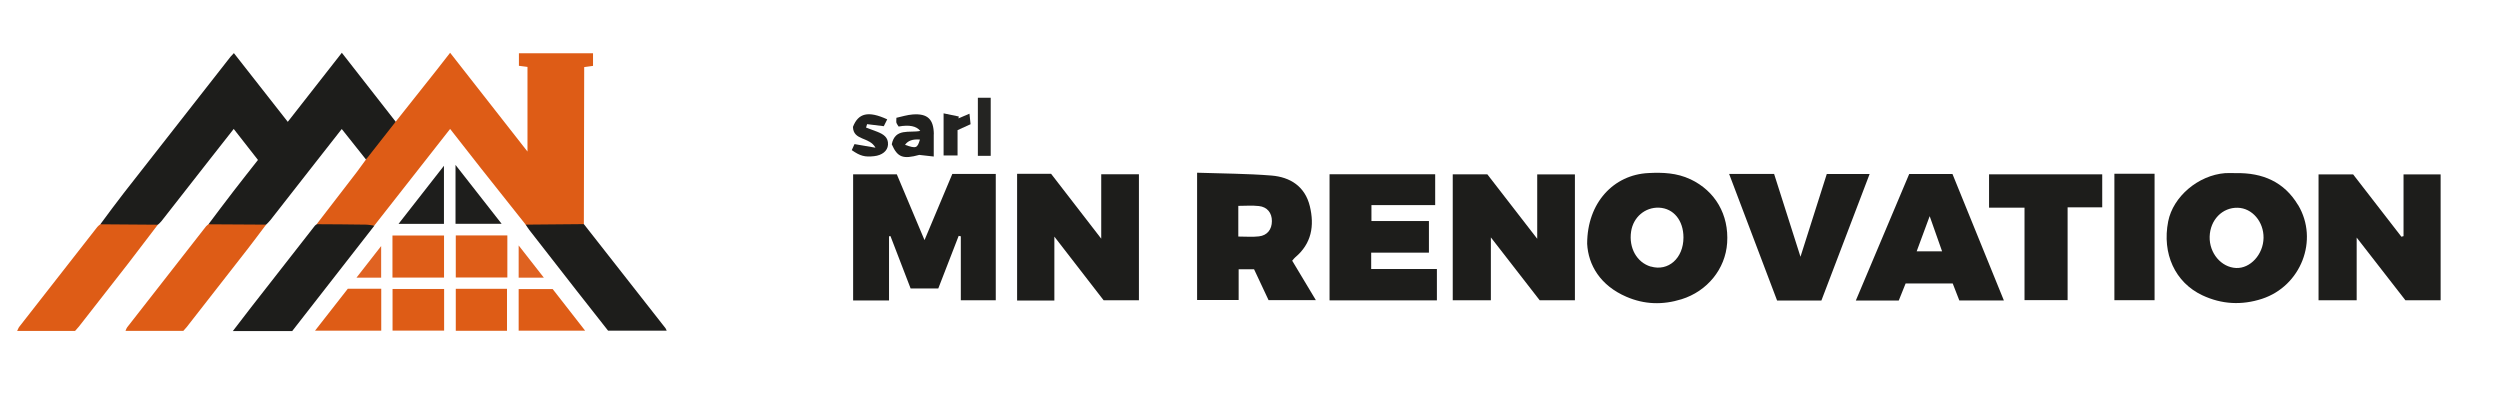 <?xml version="1.0" encoding="UTF-8"?>
<svg id="Calque_1" data-name="Calque 1" xmlns="http://www.w3.org/2000/svg" viewBox="0 0 291.81 46.19">
  <defs>
    <style>
      .cls-1 {
        fill: #242422;
      }

      .cls-1, .cls-2, .cls-3, .cls-4, .cls-5, .cls-6, .cls-7, .cls-8, .cls-9, .cls-10 {
        stroke-width: 0px;
      }

      .cls-2 {
        fill: #21211f;
      }

      .cls-3 {
        fill: #1e1e1c;
      }

      .cls-4 {
        fill: #232321;
      }

      .cls-5 {
        fill: #20201e;
      }

      .cls-6 {
        fill: #de5d18;
      }

      .cls-7 {
        fill: #e06322;
      }

      .cls-8 {
        fill: #1d1d1b;
      }

      .cls-9 {
        fill: #df6220;
      }

      .cls-10 {
        fill: #de5c16;
      }
    </style>
  </defs>
  <g>
    <path class="cls-10" d="M61.36,26.22c-1.73-2.18-3.47-4.37-5.2-6.55-1.2-1.52-2.38-3.04-3.62-4.62-2.98,3.8-5.91,7.54-8.85,11.28-.99.34-2.02.14-3.02.18-.89.03-1.78.02-2.67,0-.37-.01-.77.02-1.04-.34,1.57-2.03,3.13-4.06,4.69-6.09.36-.48.71-.97,1.06-1.45.53-1.2,1.47-2.1,2.27-3.11.36-.46.62-1.04,1.2-1.31,1.6-2.02,3.2-4.03,4.8-6.05.51-.65,1.02-1.3,1.56-2,2.99,3.82,5.95,7.6,9.03,11.53V7.81c-.34-.05-.65-.09-1-.13v-1.46h8.65v1.47c-.29.04-.59.08-1.03.14-.01,6.11-.02,12.23-.04,18.35-.24.32-.6.34-.95.34-1.62.03-3.24.02-4.86,0-.36,0-.69-.09-.99-.29Z"/>
    <path class="cls-8" d="M46.18,14.21c-1.15,1.47-2.31,2.94-3.46,4.41-.93-1.17-1.85-2.33-2.83-3.56-1.09,1.39-2.15,2.73-3.2,4.08-1.7,2.18-3.4,4.36-5.11,6.53-.15.2-.34.37-.52.55-.12.05.04.02-.08.05-2.17.44-4.35.35-6.52.04-.05,0-.09-.09-.13-.13.97-1.29,1.94-2.59,2.93-3.87.93-1.21,1.88-2.4,2.85-3.64-.94-1.2-1.85-2.37-2.83-3.62-.98,1.25-1.92,2.44-2.86,3.64-1.86,2.38-3.72,4.76-5.58,7.13-.12.15-.26.27-.4.4-.37.21-.76.3-1.19.3-1.46,0-2.93.01-4.39,0-.41,0-.84.03-1.15-.34.91-1.22,1.8-2.45,2.74-3.65,4.15-5.31,8.3-10.61,12.46-15.91.1-.12.21-.23.39-.42,2.1,2.68,4.19,5.34,6.29,8.02,2.12-2.71,4.19-5.35,6.31-8.06,2.12,2.71,4.2,5.38,6.29,8.05Z"/>
    <path class="cls-10" d="M11.7,26.18c2.24.02,4.48.03,6.72.05-1.15,1.51-2.3,3.03-3.46,4.53-1.91,2.46-3.83,4.91-5.75,7.36-.14.17-.29.33-.45.51H2c.1-.2.15-.36.26-.5,3.03-3.88,6.06-7.76,9.1-11.64.09-.12.23-.21.35-.31Z"/>
    <path class="cls-10" d="M24.33,26.18c2.24.01,4.49.03,6.73.04-.71.93-1.4,1.88-2.12,2.8-2.38,3.06-4.77,6.11-7.15,9.16-.12.15-.25.28-.39.44h-6.75c.07-.17.11-.31.19-.41,3.07-3.93,6.14-7.86,9.21-11.79.08-.1.19-.16.28-.24Z"/>
    <path class="cls-8" d="M61.36,26.22c2.26-.02,4.53-.04,6.79-.06,3.18,4.05,6.36,8.1,9.53,12.15.05.07.08.16.14.29h-6.84c-1.24-1.57-2.5-3.17-3.75-4.77-1.82-2.33-3.64-4.66-5.45-6.99-.15-.2-.28-.41-.42-.62Z"/>
    <path class="cls-8" d="M36.96,26.17c1.91.01,3.81.02,5.72.05.34,0,.68.08,1.02.12-3.2,4.1-6.4,8.2-9.59,12.3h-6.93c.75-.98,1.44-1.88,2.13-2.77,2.48-3.18,4.96-6.35,7.44-9.52.05-.07.14-.11.22-.17Z"/>
    <path class="cls-6" d="M45.81,32.4v-4.91h6.02v4.91h-6.02Z"/>
    <path class="cls-6" d="M59.22,27.48v4.91h-6.02v-4.91h6.02Z"/>
    <path class="cls-10" d="M51.84,33.73v4.86h-6.02v-4.86h6.02Z"/>
    <path class="cls-10" d="M59.18,38.61h-5.98v-4.9h5.98v4.9Z"/>
    <path class="cls-10" d="M68.31,38.6h-7.77v-4.86h3.97c1.2,1.54,2.47,3.17,3.79,4.86Z"/>
    <path class="cls-10" d="M36.77,38.6c1.32-1.69,2.58-3.31,3.83-4.9h3.9v4.9h-7.73Z"/>
    <path class="cls-3" d="M53.17,26.12v-6.87c1.85,2.36,3.57,4.56,5.38,6.87h-5.38Z"/>
    <path class="cls-3" d="M46.52,26.13c1.78-2.28,3.49-4.47,5.3-6.78v6.78h-5.3Z"/>
    <path class="cls-9" d="M60.54,28.65c1.04,1.33,1.94,2.49,2.94,3.76h-2.94v-3.76Z"/>
    <path class="cls-7" d="M41.61,32.41c.98-1.25,1.86-2.38,2.88-3.69v3.69h-2.88Z"/>
  </g>
  <g>
    <path class="cls-8" d="M107.92,28.01c1.12-2.65,2.18-5.19,3.24-7.71h5.07v14.75h-4.08v-7.47c-.08-.02-.17-.04-.25-.05-.79,2.04-1.58,4.09-2.38,6.14h-3.23c-.79-2.06-1.57-4.08-2.35-6.11-.06,0-.12.01-.17.02v7.49h-4.19v-14.72h5.1c1.05,2.49,2.11,5.02,3.23,7.67Z"/>
    <path class="cls-8" d="M183.83,20.36v14.69h-4.11c-1.77-2.28-3.63-4.67-5.7-7.34v7.34h-4.45v-14.7h4.04c1.85,2.39,3.74,4.84,5.82,7.52v-7.51h4.39Z"/>
    <path class="cls-8" d="M280.55,27.55v-7.19h4.33v14.69h-4.11c-1.76-2.27-3.62-4.66-5.69-7.32v7.32h-4.45v-14.69h4.04c1.85,2.38,3.74,4.83,5.63,7.27.09-.02.17-.05.26-.07Z"/>
    <path class="cls-8" d="M118.73,20.29h3.96c1.85,2.39,3.74,4.83,5.85,7.57v-7.52h4.4v14.71h-4.12c-1.81-2.34-3.67-4.75-5.75-7.43v7.46h-4.35v-14.78Z"/>
    <path class="cls-8" d="M167.52,20.34v3.6h-7.44v1.86h6.71v3.69h-6.74v1.91h7.67v3.66h-12.53v-14.72h12.33Z"/>
    <path class="cls-8" d="M213.23,20.31h5c-1.89,4.95-3.75,9.85-5.63,14.77h-5.17c-1.84-4.87-3.7-9.77-5.6-14.78h5.25c.99,3.13,1.98,6.23,3.08,9.67,1.09-3.43,2.08-6.54,3.07-9.66Z"/>
    <path class="cls-8" d="M245.38,20.35v3.85h-4.04v10.83h-5.03v-10.79h-4.14v-3.89h13.22Z"/>
    <path class="cls-8" d="M246.8,20.28h4.69v14.76h-4.69v-14.76Z"/>
    <path class="cls-2" d="M99.42,17.53c.11-.23.22-.47.32-.71.76.13,1.47.25,2.45.42-.71-1.3-2.59-.8-2.63-2.43.62-1.61,1.79-1.9,4-.88-.14.28-.28.55-.4.8-.7-.09-1.33-.17-1.95-.24-.04.13-.08.26-.12.4.44.16.88.32,1.31.49.7.28,1.31.64,1.25,1.52-.05.72-.69,1.23-1.63,1.33-1.07.12-1.61-.02-2.59-.7Z"/>
    <path class="cls-1" d="M115.64,18.19h-1.5v-6.78h1.5v6.78Z"/>
    <path class="cls-4" d="M110.14,13.23c.69.14,1.23.25,1.78.37-.02.07-.03.15-.05.22.38-.16.76-.32,1.29-.55.05.49.09.87.13,1.23-.54.24-.99.45-1.52.69v2.96h-1.63v-4.92Z"/>
    <path class="cls-8" d="M197.3,20.92c-1.57-.74-3.22-.81-4.9-.72-4.04.2-7.14,3.45-7.14,8.26.13,2.47,1.53,4.87,4.58,6.18,2.1.91,4.24.97,6.43.29,3-.93,5.13-3.53,5.33-6.58.22-3.29-1.39-6.06-4.29-7.43ZM192.69,31.12c-1.63-.48-2.59-2.18-2.3-4.1.25-1.68,1.64-2.85,3.27-2.78,1.69.08,2.84,1.49,2.84,3.48,0,2.42-1.77,3.99-3.81,3.39Z"/>
    <path class="cls-8" d="M268.24,23.94c-1.61-2.71-4.15-3.79-7.23-3.73-.43,0-.86-.03-1.29,0-3.14.25-6.07,2.74-6.64,5.63-.74,3.76.8,7.13,3.99,8.63,2.26,1.06,4.59,1.18,6.96.41,4.55-1.49,6.65-6.86,4.22-10.94ZM261,31.28c-1.73-.08-3.13-1.73-3.08-3.65.05-1.96,1.48-3.43,3.28-3.38,1.68.04,3.04,1.63,3.01,3.52-.03,1.93-1.55,3.59-3.21,3.51Z"/>
    <path class="cls-8" d="M150.83,30.43c.16-.18.24-.3.35-.39,1.92-1.61,2.26-3.69,1.71-5.97-.56-2.3-2.27-3.4-4.48-3.58-2.85-.23-5.71-.23-8.68-.33v14.86h4.85v-3.59h1.8c.59,1.25,1.15,2.45,1.69,3.6h5.52c-.97-1.62-1.87-3.12-2.76-4.6ZM146.95,27.59c-.75.09-1.51.02-2.41.02v-3.58c.81,0,1.61-.07,2.4.02.98.1,1.53.81,1.52,1.76,0,.97-.54,1.67-1.51,1.78Z"/>
    <path class="cls-8" d="M227.91,20.31h-5.06c-2.08,4.94-4.14,9.82-6.23,14.77h5.01c.28-.7.54-1.35.8-1.99h5.5c.27.7.52,1.36.77,1.98h5.2c-2.02-4.98-4.01-9.86-6-14.76ZM223.72,29.34c.49-1.33.96-2.6,1.52-4.11.54,1.52.97,2.76,1.45,4.11h-2.97Z"/>
    <path class="cls-5" d="M109,15.66c-.02-1.75-.73-2.43-2.47-2.3-.64.05-1.28.25-1.9.39,0,.3-.03.45,0,.57.06.17.18.32.26.45q1.86-.34,2.53.51c-1.25.26-2.94-.37-3.33,1.56.67,1.54,1.32,1.76,3.21,1.24.53.06,1.06.12,1.69.19,0-.99,0-1.8,0-2.6ZM105.64,16.91q.48-.73,1.74-.62c-.31,1.02-.43,1.07-1.74.62Z"/>
  </g>
</svg>
